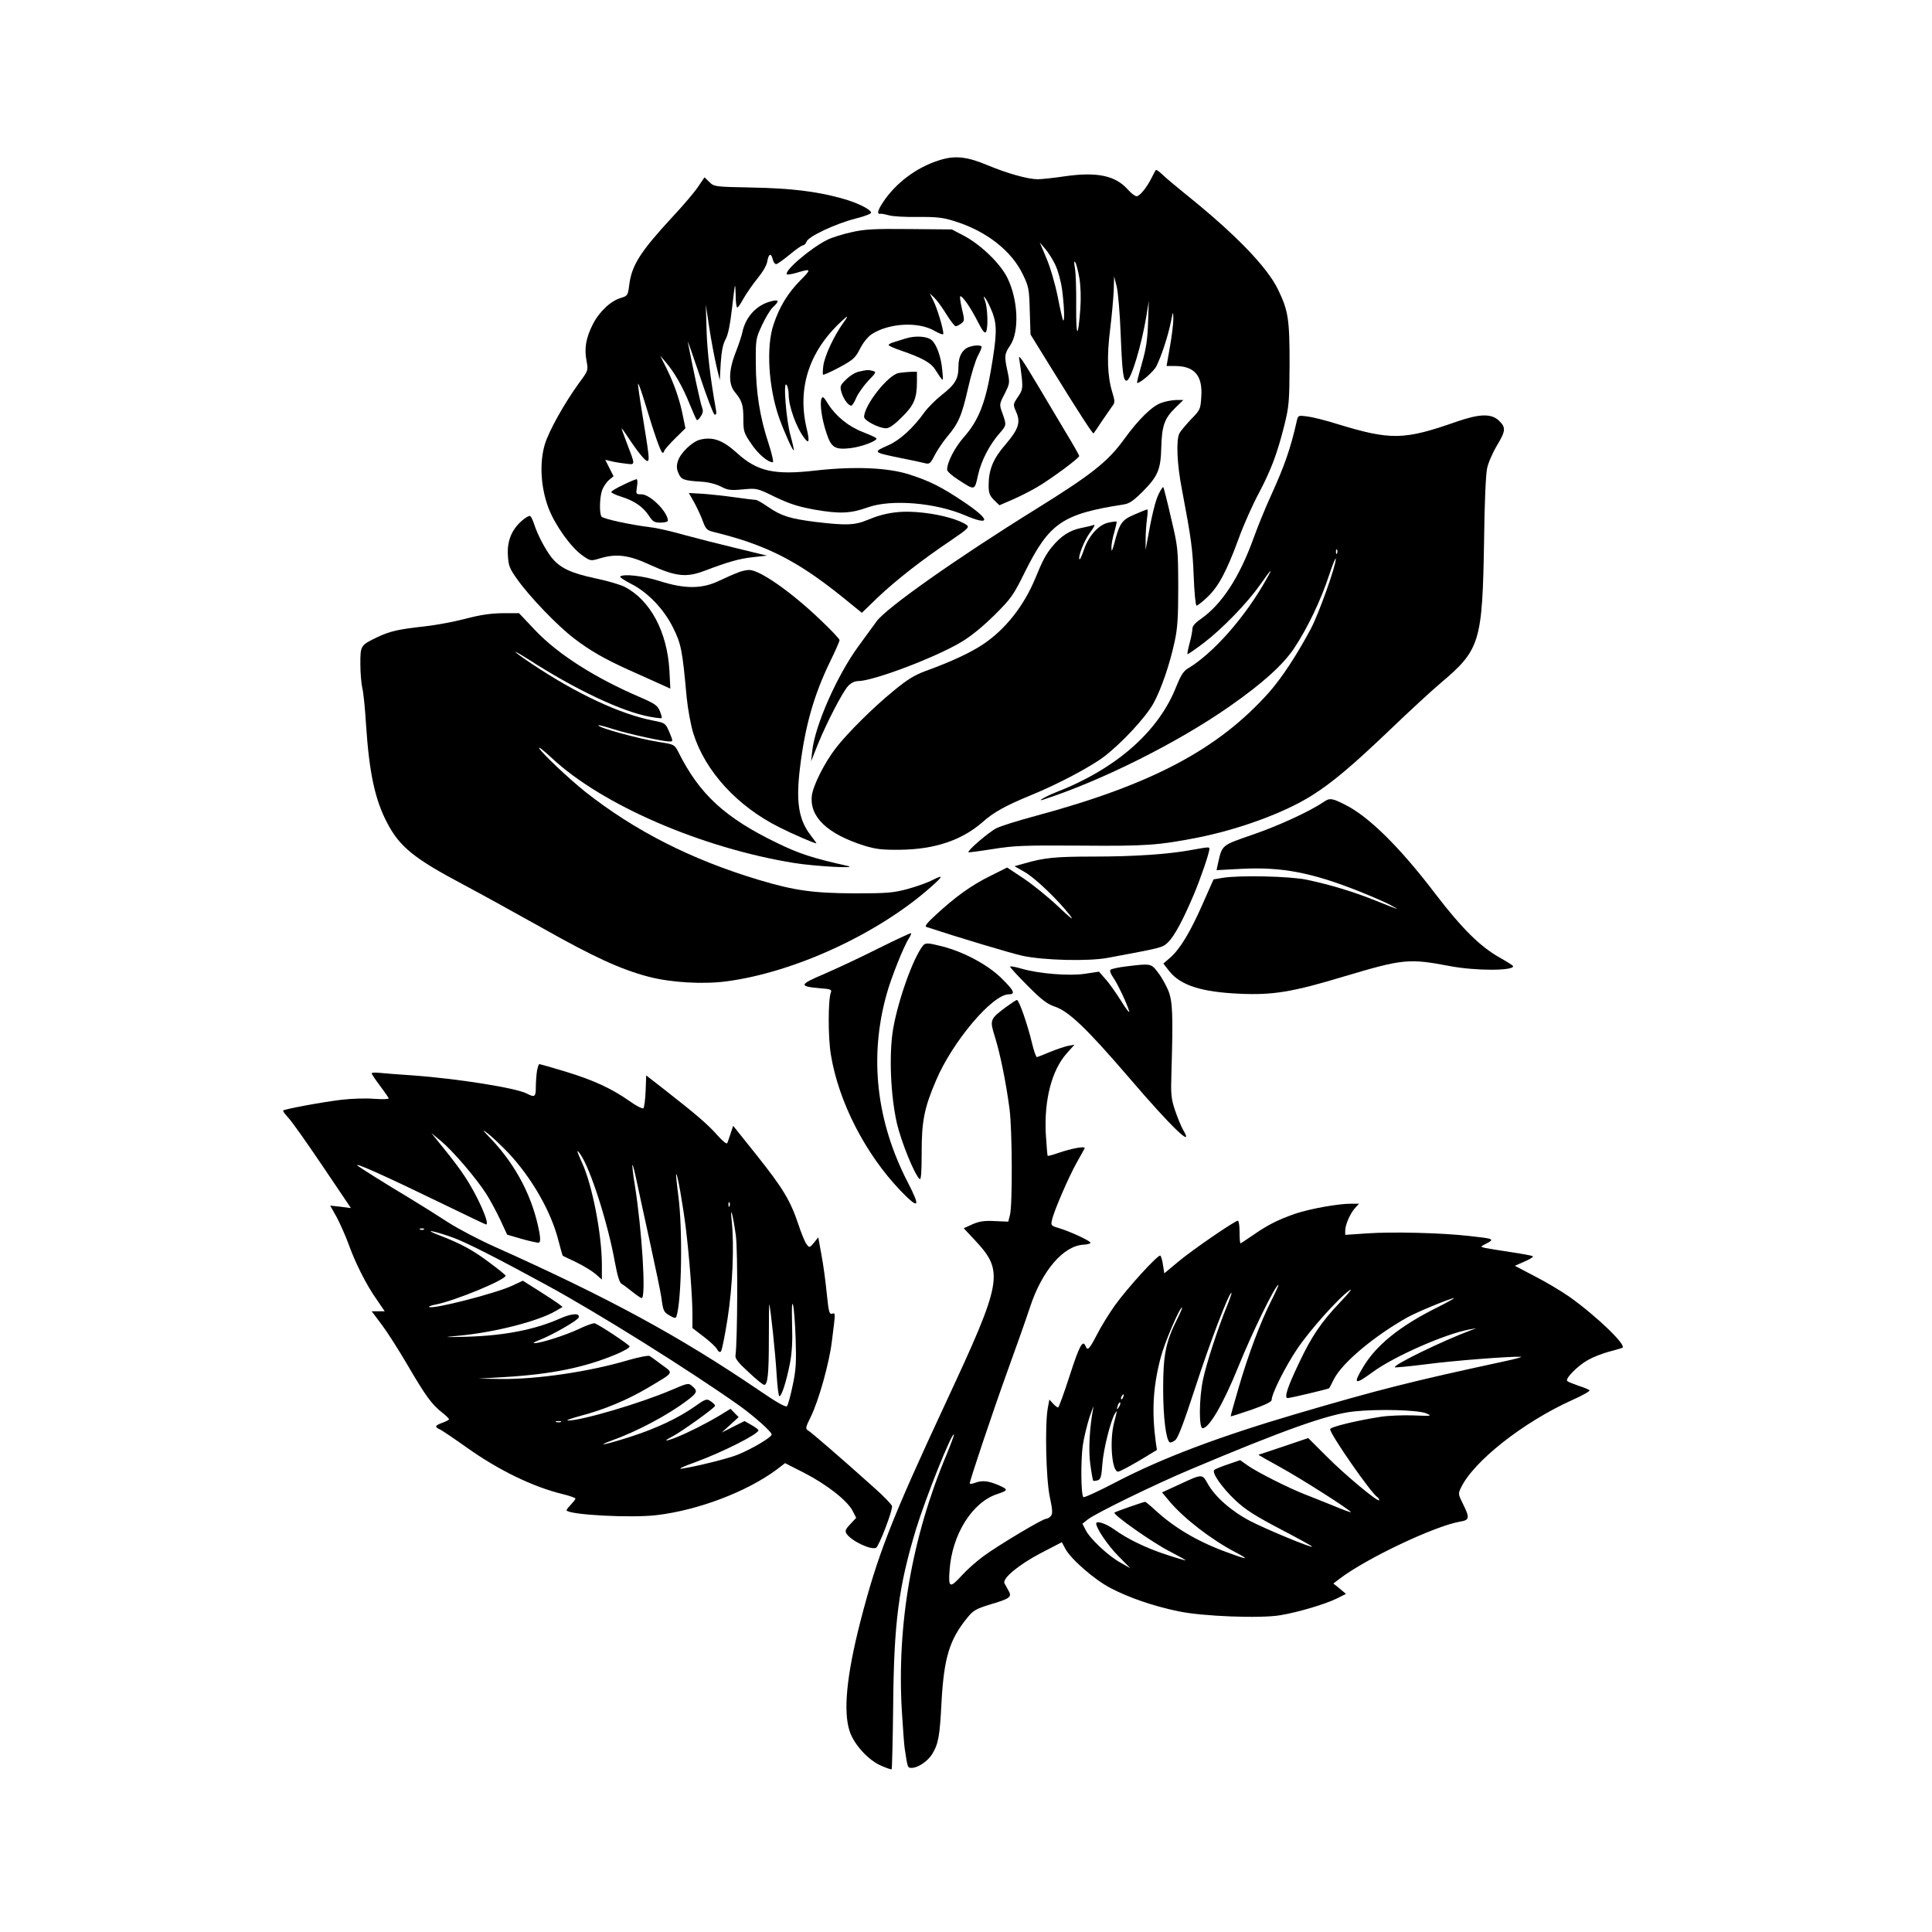 <?xml version="1.0" standalone="no"?>
<!DOCTYPE svg PUBLIC "-//W3C//DTD SVG 20010904//EN"
 "http://www.w3.org/TR/2001/REC-SVG-20010904/DTD/svg10.dtd">
<svg version="1.0" xmlns="http://www.w3.org/2000/svg"
 width="1024pt" height="1024pt" viewBox="0 0 1024 1024"
 preserveAspectRatio="xMidYMid meet">
<g transform="translate(0,1024) scale(0.1,-0.1)"
fill="#000000" stroke="none">
<path d="M4993 9395 c-117 -33 -226 -108 -299 -207 -41 -57 -51 -86 -26 -81 5
1 25 -3 43 -8 19 -6 88 -10 154 -9 97 1 133 -3 190 -21 171 -52 307 -158 367
-285 31 -64 33 -78 36 -193 l4 -124 115 -186 c144 -233 215 -342 219 -338 2 2
22 30 43 63 22 32 48 69 56 81 15 19 15 26 0 75 -26 86 -29 190 -11 333 9 72
17 164 19 205 l2 75 14 -55 c7 -30 17 -145 21 -255 8 -201 14 -249 33 -242 23
7 78 190 103 342 l13 80 -4 -115 c-3 -89 -10 -138 -33 -217 -16 -57 -28 -103
-25 -103 18 0 88 61 102 89 27 54 61 158 76 231 13 63 13 64 14 20 0 -25 -8
-91 -18 -147 l-18 -103 45 0 c103 0 147 -51 139 -163 -4 -67 -6 -70 -55 -120
-27 -29 -55 -62 -61 -74 -18 -36 -13 -165 14 -300 49 -259 56 -311 62 -460 3
-84 10 -153 15 -153 5 0 31 20 57 45 59 55 103 138 166 310 26 72 74 180 107
241 66 126 97 208 136 363 24 98 26 122 27 321 0 240 -7 283 -61 395 -58 121
-231 298 -489 505 -49 40 -105 86 -122 103 -18 17 -34 29 -37 26 -2 -2 -11
-20 -21 -39 -26 -53 -64 -100 -81 -100 -8 0 -28 15 -45 34 -66 75 -162 96
-333 72 -60 -9 -126 -16 -146 -16 -51 0 -159 30 -265 74 -104 44 -168 52 -242
31z m600 -558 c14 -29 30 -87 36 -130 11 -81 15 -174 6 -165 -3 2 -16 59 -29
126 -14 69 -40 158 -60 204 l-35 83 28 -33 c16 -18 40 -56 54 -85z m128 -71
c7 -43 9 -105 5 -162 -12 -163 -23 -157 -22 11 1 88 -2 180 -7 205 -5 30 -4
40 2 30 6 -8 15 -46 22 -84z"/>
<path d="M3702 9253 c-17 -27 -79 -100 -138 -163 -171 -185 -216 -256 -229
-361 -7 -54 -8 -57 -44 -68 -55 -16 -116 -74 -150 -142 -36 -72 -45 -127 -32
-193 9 -49 9 -50 -40 -116 -80 -111 -158 -251 -181 -324 -30 -100 -22 -231 20
-341 36 -92 118 -206 180 -250 42 -29 43 -29 90 -15 88 27 155 19 270 -35 135
-61 190 -67 287 -30 127 48 183 64 257 72 l73 8 -160 39 c-88 21 -214 53 -280
71 -66 19 -145 37 -175 40 -112 14 -254 45 -262 57 -12 19 -10 100 3 139 7 19
23 43 37 55 l24 20 -22 43 -22 44 29 -7 c15 -4 50 -10 77 -13 56 -7 55 -14 6
115 -15 39 -27 72 -25 72 1 0 15 -19 30 -42 53 -81 98 -137 108 -131 10 6 7
30 -29 251 -14 85 -24 155 -22 158 3 2 19 -44 37 -103 50 -167 84 -263 93
-263 4 0 8 4 8 9 0 5 25 34 56 65 l57 56 -13 63 c-16 84 -45 168 -86 252 l-35
70 30 -35 c46 -54 91 -133 126 -221 18 -44 35 -82 38 -85 3 -3 13 5 21 19 13
19 14 30 6 51 -8 22 -39 163 -74 341 -3 17 24 -62 62 -174 37 -112 73 -206 79
-208 9 -3 11 4 8 24 -29 159 -47 311 -50 423 l-4 135 18 -120 c10 -66 27 -156
37 -200 l19 -80 5 90 c4 63 12 101 25 125 14 24 25 79 36 175 15 128 16 134
18 68 0 -40 4 -73 9 -73 4 0 19 22 33 48 15 26 47 73 73 105 28 34 50 71 53
92 7 41 20 46 29 10 3 -14 11 -25 18 -25 6 0 38 23 71 50 33 28 65 50 72 50 6
0 14 9 18 19 8 27 153 95 258 122 52 13 86 26 84 33 -6 19 -79 54 -157 75
-134 37 -269 53 -474 57 -197 4 -200 4 -226 29 l-26 25 -32 -47z"/>
<path d="M4512 9009 c-46 -10 -103 -28 -127 -40 -89 -44 -231 -166 -214 -183
3 -3 27 1 54 9 76 23 77 19 16 -42 -65 -66 -110 -139 -141 -233 -40 -117 -27
-332 29 -493 26 -73 73 -179 78 -173 2 2 -6 37 -17 77 -23 81 -40 296 -21 269
6 -8 11 -31 11 -51 0 -64 42 -179 85 -233 23 -31 27 -14 10 55 -52 221 19 423
205 584 16 14 12 4 -13 -30 -48 -68 -95 -169 -103 -222 -3 -24 -4 -46 -2 -49
3 -2 42 15 87 39 73 40 84 49 109 98 16 32 41 63 61 77 92 60 248 69 335 18
26 -15 46 -22 46 -15 0 26 -33 136 -52 173 l-20 41 23 -22 c13 -12 42 -51 64
-87 22 -36 45 -65 50 -65 6 0 19 6 29 14 19 14 19 18 4 80 -8 36 -12 65 -8 65
13 0 56 -63 92 -134 26 -51 37 -65 44 -55 12 19 9 127 -5 164 -10 28 -10 29 4
11 8 -11 24 -45 36 -75 24 -66 23 -118 -10 -309 -29 -170 -67 -263 -139 -345
-52 -59 -92 -136 -92 -177 0 -8 26 -32 58 -52 91 -59 87 -60 106 25 17 76 61
161 116 223 35 40 35 42 13 104 -17 47 -17 47 12 103 27 55 28 57 15 119 -18
81 -16 93 14 137 49 72 43 240 -14 357 -37 76 -139 175 -230 224 l-65 34 -225
2 c-188 2 -239 -1 -308 -17z"/>
<path d="M4076 8640 c-71 -22 -125 -83 -141 -160 -4 -19 -20 -68 -36 -108 -37
-94 -39 -168 -5 -209 39 -47 46 -69 46 -143 0 -67 3 -75 41 -131 37 -55 88
-99 115 -99 5 0 -4 43 -22 98 -46 138 -68 274 -68 427 -1 127 0 131 33 202 18
39 44 82 57 94 39 36 33 45 -20 29z"/>
<path d="M4800 8446 c-25 -8 -55 -17 -67 -21 -13 -4 -23 -10 -23 -14 0 -4 30
-17 68 -30 105 -36 155 -63 177 -97 48 -74 46 -74 39 -4 -6 70 -31 137 -57
158 -24 20 -86 24 -137 8z"/>
<path d="M5134 8400 c-35 -14 -54 -50 -54 -103 0 -65 -17 -94 -87 -149 -33
-26 -75 -68 -94 -94 -59 -83 -131 -148 -191 -174 -84 -37 -83 -37 72 -69 52
-10 107 -22 122 -26 24 -6 29 -3 52 42 13 26 43 70 66 98 61 72 78 113 111
258 16 72 40 150 53 173 13 24 21 45 18 48 -8 8 -43 6 -68 -4z"/>
<path d="M5404 8325 c3 -16 8 -57 12 -90 5 -54 3 -64 -21 -99 -26 -39 -26 -40
-10 -77 26 -57 14 -93 -55 -174 -66 -76 -90 -134 -90 -218 0 -40 5 -53 28 -77
l29 -28 74 32 c41 18 99 48 129 66 73 43 220 152 220 163 0 4 -33 63 -74 130
-40 67 -105 176 -144 242 -39 66 -78 129 -87 140 -16 19 -16 19 -11 -10z"/>
<path d="M4551 8270 c-18 -4 -49 -23 -67 -42 -31 -30 -33 -36 -24 -67 10 -35
36 -71 52 -71 5 0 17 19 27 43 10 23 39 63 63 89 42 43 44 47 24 52 -25 7 -30
6 -75 -4z"/>
<path d="M4763 8263 c-57 -11 -183 -171 -183 -233 0 -19 79 -60 116 -60 17 0
43 18 83 58 65 63 81 100 81 190 l0 52 -37 -1 c-21 -1 -48 -4 -60 -6z"/>
<path d="M4354 8127 c-10 -27 2 -111 27 -184 25 -76 45 -88 129 -78 63 8 148
42 134 53 -5 5 -38 19 -73 33 -73 28 -141 83 -182 148 -23 38 -29 42 -35 28z"/>
<path d="M6156 8105 c-50 -17 -121 -87 -198 -193 -86 -119 -172 -187 -470
-372 -419 -260 -787 -520 -841 -592 -13 -18 -57 -78 -97 -133 -114 -156 -230
-419 -245 -555 l-6 -55 35 88 c47 116 131 278 161 311 15 16 35 26 52 26 80 0
406 123 546 206 54 32 115 82 178 144 89 89 100 104 163 232 128 256 198 304
520 354 31 4 52 19 101 67 83 84 97 118 100 236 3 114 17 154 75 210 l42 41
-38 0 c-22 -1 -57 -7 -78 -15z"/>
<path d="M6874 8012 c-34 -151 -65 -239 -139 -402 -29 -63 -69 -162 -90 -220
-75 -209 -169 -353 -281 -431 -29 -20 -44 -37 -44 -52 0 -12 -7 -47 -15 -77
-8 -30 -13 -55 -11 -57 1 -2 41 25 87 60 97 74 228 209 296 305 61 87 73 99
38 37 -114 -205 -285 -399 -422 -480 -20 -12 -36 -38 -57 -90 -93 -241 -319
-440 -641 -565 -53 -21 -105 -51 -65 -38 306 99 711 301 987 494 176 123 283
220 342 308 70 105 142 255 185 386 19 58 35 97 36 88 1 -36 -91 -294 -133
-372 -76 -142 -154 -260 -222 -337 -270 -302 -622 -488 -1238 -654 -93 -25
-186 -54 -206 -65 -39 -19 -155 -119 -148 -127 2 -2 61 6 130 17 111 18 163
20 464 18 351 -3 413 2 623 43 220 44 457 131 602 222 108 68 213 156 413 347
99 95 220 207 270 249 211 178 222 217 231 761 2 190 9 347 16 378 6 30 31 86
54 124 45 75 46 93 8 129 -40 38 -103 36 -224 -6 -279 -98 -348 -99 -630 -13
-63 20 -136 38 -162 41 -46 6 -48 5 -54 -21z m213 -704 c-3 -8 -6 -5 -6 6 -1
11 2 17 5 13 3 -3 4 -12 1 -19z"/>
<path d="M3712 7910 c-43 -10 -106 -71 -119 -114 -8 -25 -7 -42 3 -64 14 -34
27 -39 120 -45 37 -2 77 -12 103 -25 38 -20 52 -22 118 -16 74 7 75 7 173 -41
78 -37 123 -51 212 -67 129 -22 186 -20 278 13 124 44 357 25 514 -42 139 -59
136 -24 -6 71 -116 78 -181 111 -288 145 -114 37 -294 44 -498 21 -218 -25
-308 -5 -416 93 -75 68 -127 87 -194 71z"/>
<path d="M3303 7670 c-35 -16 -63 -33 -63 -38 0 -4 24 -16 54 -25 69 -22 115
-54 145 -100 21 -32 29 -37 63 -37 21 0 38 5 38 10 0 46 -94 140 -140 140 -30
0 -30 1 -24 40 4 22 3 40 -2 40 -5 0 -37 -13 -71 -30z"/>
<path d="M6142 7623 c-18 -35 -38 -117 -61 -248 l-9 -50 0 55 c0 30 3 79 7
108 4 28 5 52 2 52 -3 0 -34 -12 -68 -27 -68 -29 -79 -46 -107 -153 -12 -43
-15 -48 -15 -24 -1 17 6 54 15 83 8 29 14 55 12 56 -2 2 -21 0 -43 -5 -52 -11
-105 -70 -130 -144 -10 -30 -21 -53 -23 -51 -11 11 25 102 56 143 19 25 28 43
20 40 -7 -3 -39 -11 -70 -17 -58 -12 -106 -43 -150 -97 -33 -39 -52 -74 -91
-170 -61 -147 -159 -270 -275 -348 -69 -46 -170 -93 -305 -142 -62 -23 -99
-46 -175 -109 -105 -86 -240 -220 -302 -300 -60 -78 -120 -197 -127 -252 -13
-113 82 -203 277 -265 62 -19 95 -23 190 -22 184 2 326 50 436 145 60 54 122
88 260 145 140 57 315 150 385 203 93 71 221 208 262 282 41 74 87 207 113
329 15 68 19 126 19 290 -1 201 -1 208 -38 364 -20 88 -39 161 -41 164 -3 2
-13 -13 -24 -35z"/>
<path d="M3680 7576 c15 -28 36 -72 45 -98 16 -43 22 -49 59 -58 274 -67 439
-150 678 -342 l106 -86 88 85 c96 90 228 194 386 300 88 60 97 69 82 80 -37
27 -130 54 -226 65 -116 14 -203 3 -298 -37 -69 -29 -114 -31 -280 -11 -133
17 -179 31 -250 80 -29 20 -57 36 -62 36 -6 0 -56 6 -112 14 -55 8 -133 16
-173 19 l-72 4 29 -51z"/>
<path d="M2766 7480 c-55 -48 -79 -109 -74 -184 3 -56 9 -70 52 -130 65 -91
211 -243 299 -310 85 -65 160 -108 288 -166 52 -23 123 -55 158 -71 l64 -29
-5 97 c-12 206 -102 373 -238 443 -22 11 -92 32 -156 45 -130 28 -187 55 -232
112 -33 43 -73 119 -91 175 -7 21 -16 40 -21 43 -5 3 -25 -8 -44 -25z"/>
<path d="M3910 7205 c-19 -7 -64 -27 -100 -44 -90 -43 -181 -43 -313 -1 -87
28 -194 40 -210 24 -3 -3 22 -20 55 -37 89 -44 176 -134 225 -233 43 -86 50
-120 72 -366 7 -69 22 -150 36 -196 63 -200 233 -386 456 -497 71 -36 184 -85
196 -85 2 0 -13 20 -32 45 -62 82 -77 175 -55 355 27 223 74 387 161 566 27
55 49 106 49 111 0 6 -44 53 -98 104 -157 151 -326 269 -382 268 -14 0 -41 -6
-60 -14z"/>
<path d="M2465 6960 c-61 -16 -158 -34 -215 -40 -136 -15 -183 -25 -250 -57
-89 -43 -90 -44 -90 -142 0 -47 5 -104 10 -126 6 -22 15 -110 20 -195 17 -258
48 -401 113 -523 66 -126 143 -188 402 -325 94 -50 282 -154 420 -231 273
-154 415 -219 563 -258 119 -31 290 -41 415 -24 359 48 799 251 1078 497 69
61 72 70 12 40 -26 -14 -86 -35 -133 -48 -75 -20 -107 -23 -280 -23 -221 1
-321 15 -510 72 -359 108 -658 261 -920 468 -86 69 -228 203 -242 229 -6 12
24 -12 67 -52 265 -248 795 -477 1284 -556 112 -18 352 -31 281 -15 -184 41
-256 65 -369 120 -278 134 -414 259 -526 484 -20 38 -22 40 -95 51 -111 17
-338 79 -328 90 2 2 40 -8 83 -22 84 -26 259 -64 293 -64 20 0 20 0 0 49 -21
48 -22 49 -82 61 -175 33 -409 142 -648 302 -103 69 -119 87 -20 25 253 -163
499 -279 647 -306 32 -6 60 -9 62 -7 2 2 -2 19 -10 38 -12 29 -27 39 -103 72
-240 103 -435 227 -557 355 l-86 91 -88 0 c-64 -1 -118 -9 -198 -30z"/>
<path d="M7015 5989 c-72 -49 -241 -127 -379 -174 -164 -57 -158 -52 -181
-154 l-7 -33 133 7 c214 11 374 -20 627 -121 64 -26 137 -57 162 -71 56 -30
50 -28 -80 24 -117 47 -240 84 -363 110 -88 19 -360 25 -448 10 l-47 -8 -58
-131 c-66 -150 -121 -240 -172 -284 l-36 -31 32 -41 c60 -75 170 -110 373
-119 176 -8 279 9 554 92 312 93 342 96 563 54 133 -25 333 -25 332 0 0 3 -33
24 -72 46 -103 58 -200 154 -340 337 -186 245 -353 410 -477 472 -71 36 -83
38 -116 15z"/>
<path d="M6315 5735 c-123 -23 -308 -35 -518 -35 -203 0 -262 -6 -366 -36
l-54 -15 54 -31 c55 -31 176 -147 239 -228 25 -33 8 -20 -62 46 -53 50 -136
117 -184 149 l-86 57 -92 -46 c-97 -48 -181 -108 -286 -205 -46 -42 -61 -61
-50 -64 157 -52 453 -141 510 -153 113 -24 346 -30 450 -11 290 54 291 54 320
82 34 32 81 120 138 255 37 88 82 220 82 241 0 11 -5 10 -95 -6z"/>
<path d="M4659 5215 c-91 -46 -221 -107 -288 -136 -137 -58 -139 -67 -24 -77
54 -4 63 -7 57 -21 -15 -38 -16 -238 0 -332 41 -250 183 -526 370 -721 98
-101 107 -89 36 48 -166 323 -204 664 -110 997 23 84 91 254 117 293 9 14 14
26 12 28 -2 2 -79 -34 -170 -79z"/>
<path d="M4892 5228 c-52 -65 -131 -286 -158 -440 -23 -133 -14 -354 20 -503
24 -101 94 -272 120 -294 8 -7 11 36 11 142 0 166 14 235 76 380 87 206 299
457 386 457 37 0 28 20 -42 88 -72 70 -198 137 -311 166 -75 19 -89 20 -102 4z"/>
<path d="M5970 5118 c-41 -5 -79 -13 -84 -18 -5 -5 1 -22 13 -39 23 -32 74
-139 86 -181 4 -14 -16 11 -43 55 -28 44 -65 97 -84 117 l-33 38 -73 -11 c-83
-13 -246 0 -338 27 -31 9 -58 14 -60 11 -3 -2 38 -47 91 -100 75 -76 106 -99
145 -112 75 -25 170 -116 396 -379 224 -262 346 -378 285 -275 -11 19 -30 66
-43 104 -21 63 -23 84 -19 205 9 304 6 371 -16 428 -12 29 -36 73 -55 97 -37
49 -37 49 -168 33z"/>
<path d="M5330 4901 c-84 -63 -85 -67 -56 -159 27 -87 58 -237 77 -382 14
-108 16 -506 2 -560 l-9 -35 -71 3 c-56 3 -82 -1 -119 -17 l-46 -21 59 -63
c156 -167 147 -215 -153 -859 -291 -625 -362 -807 -454 -1163 -73 -285 -92
-478 -56 -583 24 -70 99 -152 167 -181 28 -12 53 -21 55 -18 2 2 6 154 8 338
4 443 29 629 121 934 51 166 190 514 201 502 2 -2 -16 -51 -40 -109 -183 -436
-263 -900 -236 -1357 6 -91 12 -181 15 -198 16 -105 15 -103 38 -103 32 0 84
35 107 72 34 55 41 96 50 273 13 238 42 335 138 452 30 37 45 46 120 69 106
31 117 40 97 74 -8 14 -17 31 -21 38 -13 26 76 99 192 160 l112 58 18 -34 c30
-56 156 -166 242 -210 96 -50 223 -94 357 -122 126 -27 436 -39 541 -21 96 16
239 59 298 88 l50 25 -33 28 -34 27 34 26 c144 109 504 279 637 302 51 8 53
20 16 94 -25 50 -26 55 -11 85 66 140 330 348 589 465 54 24 95 47 93 52 -3 4
-29 15 -58 24 -28 10 -56 21 -60 25 -14 12 57 83 110 112 26 15 75 34 108 43
33 9 66 18 73 21 30 9 -135 168 -280 271 -43 30 -125 79 -184 109 l-105 55 52
23 c29 12 48 25 43 28 -5 3 -58 13 -119 22 -60 9 -121 19 -135 22 -25 6 -25 6
10 24 43 23 37 25 -92 39 -148 17 -409 23 -540 14 l-118 -8 0 23 c0 31 27 92
52 119 l21 23 -44 0 c-69 0 -217 -27 -294 -53 -89 -31 -144 -58 -223 -113 -35
-24 -65 -44 -67 -44 -3 0 -5 27 -5 60 0 33 -4 60 -9 60 -16 0 -246 -158 -318
-219 l-72 -60 -7 45 c-3 24 -10 46 -14 49 -12 7 -174 -171 -241 -264 -31 -44
-74 -113 -95 -155 -40 -77 -50 -88 -60 -61 -15 37 -33 3 -84 -155 -30 -93 -58
-170 -62 -170 -4 0 -16 9 -27 21 l-19 21 -9 -48 c-15 -92 -9 -371 11 -467 15
-70 16 -90 6 -102 -7 -8 -18 -15 -26 -15 -18 0 -256 -142 -334 -200 -36 -27
-86 -71 -111 -99 -65 -71 -73 -68 -66 27 13 188 119 359 252 403 60 20 61 24
6 48 -55 23 -86 26 -125 11 -14 -5 -26 -6 -26 -2 1 18 115 359 197 587 50 138
105 293 122 346 64 195 178 327 285 332 20 1 36 6 36 10 0 10 -108 60 -168 78
-41 12 -43 14 -36 43 9 45 89 230 132 306 20 36 39 69 41 74 5 13 -70 -1 -137
-24 -31 -11 -57 -18 -59 -16 -2 2 -6 54 -10 117 -9 179 31 335 110 425 l42 47
-33 -6 c-19 -4 -61 -18 -95 -32 -34 -14 -66 -27 -71 -28 -4 -1 -17 34 -27 78
-23 96 -68 225 -79 225 -4 0 -31 -18 -60 -39z m1409 -1553 c-59 -117 -123
-288 -174 -463 -24 -82 -43 -150 -42 -152 2 -1 51 15 110 35 71 25 107 42 107
52 0 33 72 176 135 270 68 101 220 271 279 312 17 12 -5 -16 -50 -63 -101
-106 -152 -181 -219 -323 -62 -130 -80 -186 -60 -186 15 0 216 48 220 52 1 2
13 23 25 48 43 86 212 228 390 328 52 29 230 102 247 102 4 0 -36 -23 -90 -50
-197 -98 -322 -199 -391 -314 -56 -93 -47 -99 47 -30 115 85 389 205 517 228
l35 6 -30 -11 c-152 -57 -413 -184 -402 -196 3 -2 77 5 164 16 143 19 440 42
503 40 14 0 -27 -12 -90 -25 -490 -106 -654 -147 -1100 -278 -411 -121 -711
-234 -958 -363 -90 -47 -166 -82 -170 -78 -13 12 -14 196 -3 274 6 42 23 110
36 151 14 41 23 64 20 50 -20 -103 -27 -227 -16 -302 6 -45 13 -83 15 -86 3
-2 13 -1 24 2 16 5 20 19 25 89 6 77 43 225 66 264 14 24 13 18 -4 -47 -25
-95 -12 -260 21 -260 8 0 57 26 110 57 l96 58 -6 40 c-22 164 -15 295 26 450
19 75 100 265 113 265 3 0 -8 -26 -24 -58 -62 -123 -76 -191 -76 -372 0 -153
15 -272 35 -285 4 -2 16 2 28 11 15 10 44 86 108 282 77 238 181 509 191 499
2 -2 -10 -36 -26 -75 -46 -112 -108 -302 -125 -385 -21 -100 -22 -257 -2 -257
35 0 111 132 191 330 72 178 195 430 211 430 2 0 -14 -37 -37 -82z m-786 -513
c-3 -9 -8 -14 -10 -11 -3 3 -2 9 2 15 9 16 15 13 8 -4z m-22 -52 c-12 -20 -14
-14 -5 12 4 9 9 14 11 11 3 -2 0 -13 -6 -23z m1628 -34 c33 -14 29 -15 -65
-11 -55 2 -134 -1 -174 -7 -129 -20 -270 -54 -270 -66 0 -27 217 -339 250
-360 5 -3 10 -10 10 -16 0 -17 -182 134 -280 233 l-96 96 -130 -44 c-71 -24
-131 -44 -134 -44 -3 0 49 -30 115 -66 108 -59 375 -229 375 -239 0 -2 -42 13
-92 34 -51 21 -120 48 -153 61 -87 34 -253 118 -301 152 l-41 29 -64 -22 c-35
-12 -68 -25 -73 -30 -15 -14 40 -93 111 -160 54 -51 105 -83 240 -154 94 -49
170 -91 168 -93 -6 -6 -244 92 -330 137 -98 51 -186 128 -225 199 -29 51 -27
51 -154 -8 l-87 -40 40 -48 c77 -91 221 -202 347 -268 84 -44 68 -43 -52 2
-149 55 -271 128 -369 218 -27 25 -52 46 -56 46 -7 0 -152 -50 -162 -57 -13
-8 205 -162 297 -208 48 -25 84 -45 79 -45 -5 0 -50 13 -101 30 -105 34 -205
82 -277 134 -43 31 -95 48 -95 31 0 -25 61 -115 115 -170 l66 -67 -51 29 c-63
34 -161 125 -185 172 l-18 35 29 23 c41 32 349 183 544 265 490 207 731 293
865 307 129 14 342 8 384 -10z"/>
<path d="M2846 4563 c-3 -21 -6 -59 -6 -85 0 -52 -6 -56 -48 -34 -58 30 -369
79 -602 96 -80 5 -162 12 -182 14 -21 2 -38 1 -38 -3 0 -4 20 -34 45 -67 24
-32 45 -62 45 -66 0 -4 -35 -5 -77 -2 -43 4 -121 1 -173 -5 -95 -11 -301 -49
-309 -57 -3 -2 9 -19 26 -37 17 -17 99 -133 182 -256 l151 -224 -55 7 -55 6
35 -62 c18 -35 46 -97 61 -138 35 -100 96 -221 150 -297 l43 -63 -35 0 -34 0
54 -72 c30 -40 91 -136 136 -213 94 -161 128 -208 181 -250 21 -16 38 -33 39
-37 0 -4 -16 -12 -35 -19 -41 -15 -43 -22 -12 -36 12 -6 76 -49 142 -96 167
-119 350 -208 507 -246 37 -9 68 -20 68 -24 0 -4 -12 -19 -26 -34 -14 -14 -23
-27 -21 -29 23 -24 342 -40 474 -25 223 26 481 124 641 243 l43 33 102 -52
c117 -60 228 -146 256 -201 l19 -37 -31 -33 c-25 -26 -29 -36 -21 -50 24 -38
127 -88 157 -76 15 6 89 199 85 221 -2 9 -44 53 -94 97 -184 165 -336 296
-352 305 -14 8 -12 17 16 73 42 87 97 282 111 398 20 158 20 152 1 147 -15 -4
-18 11 -28 107 -6 61 -18 153 -28 204 l-17 94 -23 -29 c-23 -27 -24 -27 -38
-9 -9 10 -29 59 -45 108 -42 125 -81 190 -222 367 l-123 154 -13 -39 c-7 -21
-15 -45 -18 -52 -3 -8 -22 7 -51 39 -51 58 -108 107 -271 235 l-108 84 -3 -82
c-2 -46 -7 -87 -12 -92 -4 -4 -36 11 -72 37 -95 67 -192 112 -340 157 -73 22
-136 40 -139 40 -4 0 -9 -17 -13 -37z m-153 -432 c125 -133 228 -312 267 -467
11 -43 21 -78 23 -80 1 -1 33 -16 71 -34 37 -18 83 -46 102 -62 l34 -30 0 83
c-1 160 -51 419 -105 536 -29 64 -32 77 -9 45 54 -77 146 -366 183 -572 14
-74 24 -108 36 -115 10 -5 35 -25 57 -42 22 -18 44 -33 49 -33 24 0 2 359 -37
603 -9 54 -14 100 -12 103 2 2 12 -36 22 -84 10 -48 42 -195 71 -327 29 -132
56 -262 60 -290 10 -74 12 -79 45 -98 24 -14 31 -15 35 -5 28 84 34 464 10
642 -8 61 -13 111 -11 113 6 6 35 -159 51 -287 18 -146 35 -363 35 -456 l0
-73 60 -46 c33 -25 65 -55 71 -67 6 -12 14 -17 20 -11 5 5 21 83 35 173 27
172 36 390 22 520 -10 92 7 32 22 -78 11 -77 9 -563 -2 -638 -2 -15 17 -39 70
-87 39 -37 76 -67 82 -67 19 0 25 58 25 242 0 102 1 185 2 184 6 -5 33 -264
39 -368 4 -65 10 -118 15 -118 12 0 36 76 55 170 12 61 15 120 12 214 -2 84
-1 119 5 100 5 -16 11 -96 14 -179 4 -126 2 -166 -16 -249 -11 -54 -25 -104
-30 -109 -7 -7 -56 21 -148 84 -424 288 -794 489 -1399 760 -83 37 -196 96
-250 131 -55 36 -146 93 -204 128 -132 79 -262 161 -275 172 -24 22 156 -59
448 -201 126 -61 230 -111 233 -111 23 0 -48 160 -117 261 -22 34 -71 98 -107
142 l-66 82 54 -45 c61 -51 186 -197 238 -279 19 -30 52 -91 73 -135 l37 -80
79 -23 c43 -12 83 -21 89 -19 8 3 9 19 3 53 -34 183 -120 351 -253 493 -52 54
-55 59 -20 32 22 -17 70 -63 107 -101z m1174 -283 c-3 -8 -6 -5 -6 6 -1 11 2
17 5 13 3 -3 4 -12 1 -19z m-1620 -124 c-3 -3 -12 -4 -19 -1 -8 3 -5 6 6 6 11
1 17 -2 13 -5z m158 -45 c67 -25 226 -105 490 -249 276 -150 764 -456 1025
-641 79 -57 170 -138 170 -152 0 -15 -107 -78 -182 -108 -53 -21 -220 -62
-293 -73 -25 -4 2 10 70 34 142 52 335 149 335 169 0 4 -17 17 -37 28 l-37 21
-60 -30 -61 -31 45 41 45 41 -22 22 -21 22 -59 -36 c-72 -43 -167 -91 -233
-117 -57 -22 -66 -19 -17 6 47 24 227 153 227 163 0 5 -11 16 -23 24 -22 15
-27 13 -88 -30 -86 -60 -201 -114 -334 -157 -130 -42 -197 -56 -105 -22 139
50 300 136 403 214 53 40 56 50 26 75 -20 18 -23 17 -112 -21 -163 -70 -480
-163 -547 -161 -14 0 17 11 68 25 122 32 246 83 357 149 141 84 136 75 73 121
-29 22 -58 43 -65 47 -7 4 -57 -6 -113 -22 -204 -61 -482 -102 -675 -100
l-120 2 135 8 c254 15 429 51 596 121 41 17 73 36 71 42 -3 9 -149 107 -184
122 -6 3 -44 -10 -85 -30 -70 -33 -206 -77 -238 -75 -8 0 8 9 35 19 65 26 198
102 202 117 8 25 -36 22 -98 -5 -132 -59 -294 -91 -494 -97 -126 -3 -131 -3
-48 5 191 17 426 77 519 132 l36 21 -22 17 c-12 9 -59 40 -105 69 l-84 53 -53
-25 c-88 -42 -429 -129 -444 -114 -3 3 12 8 32 12 102 19 375 132 374 154 -1
3 -38 34 -83 67 -90 68 -153 102 -267 146 -41 15 -59 26 -40 22 19 -3 71 -19
115 -35z m568 -976 c-7 -2 -19 -2 -25 0 -7 3 -2 5 12 5 14 0 19 -2 13 -5z"/>
</g>
</svg>
